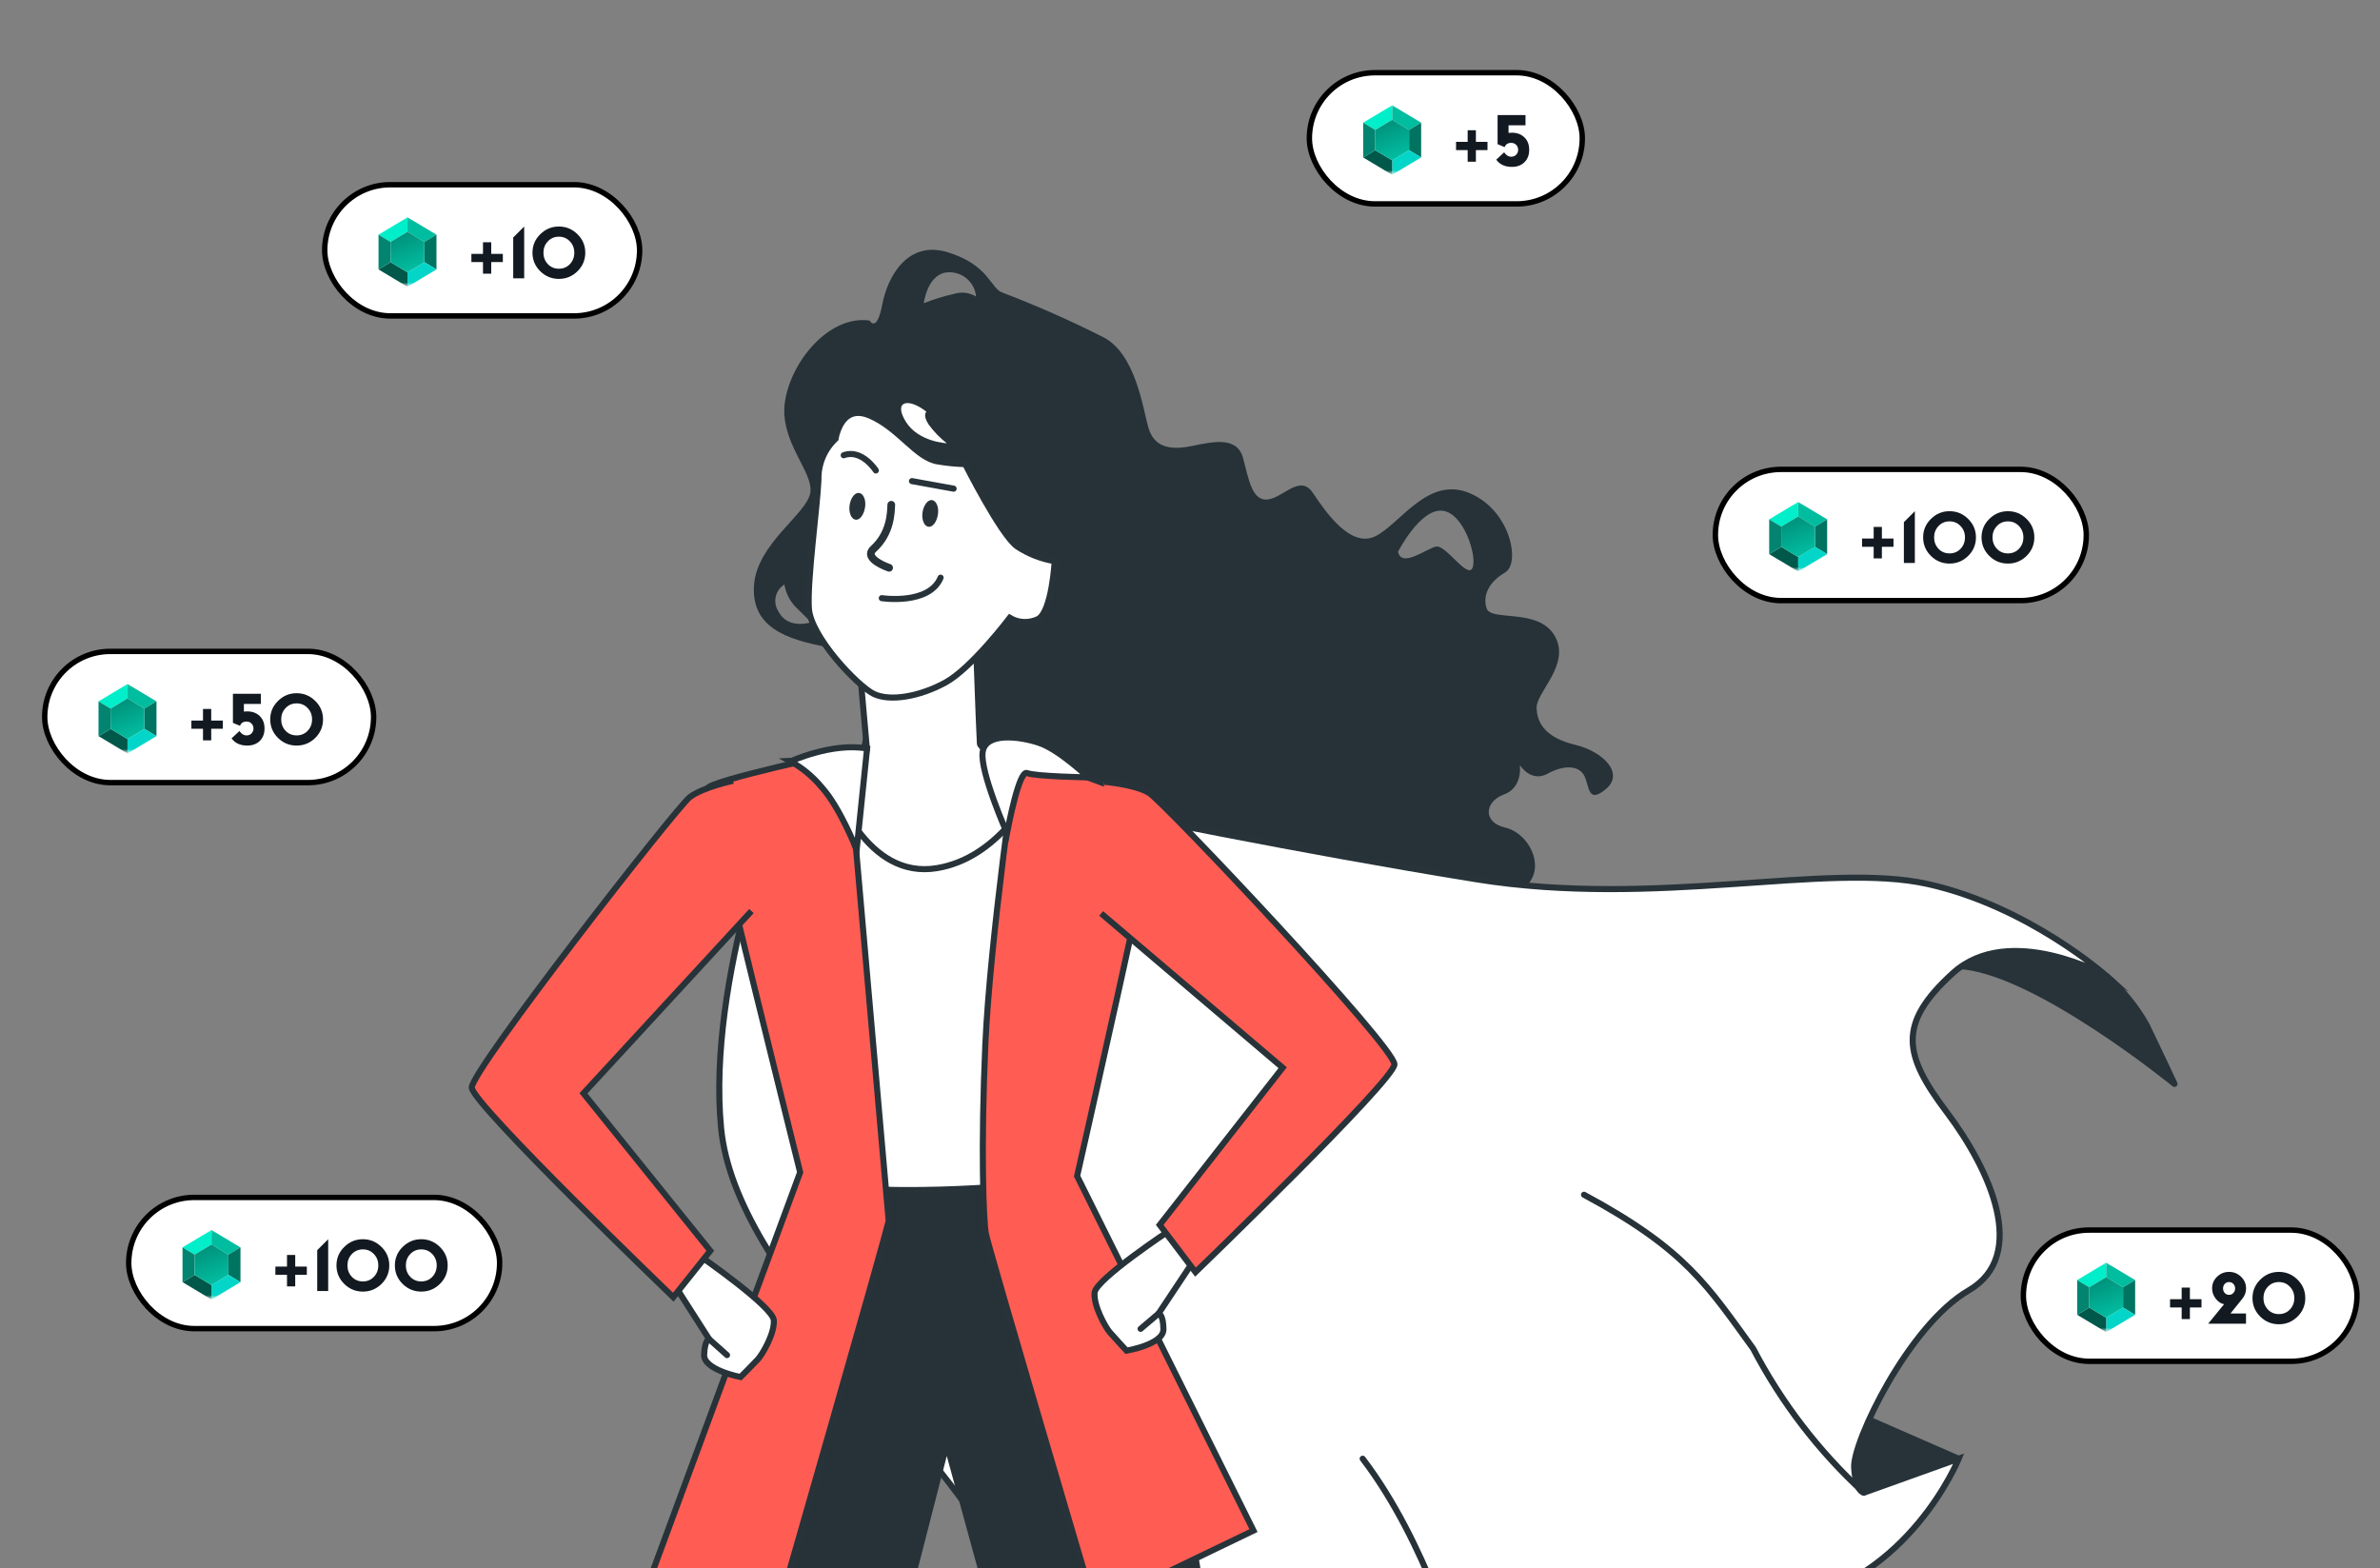 <svg xmlns="http://www.w3.org/2000/svg" width="510" height="336" viewBox="0 0 510 336" fill="none">
  <rect x="0" y="0" width="510" height="336" fill="#808080" stroke="none"/>
  <g clip-path="url(#clip0_32095_83442)">
    <path d="M184.457 160.511C183.09 165.871 180.817 171.335 190.192 173.063C199.576 174.791 203.104 187.148 215.071 190.789C227.039 194.43 251.109 193.747 264.252 185.304C277.396 176.862 298.866 191.65 308.652 193.934C318.438 196.21 324.078 193.487 327.551 189.321C331.025 185.164 327.422 178.456 322.53 177.332C317.637 176.198 318.146 171.736 322.265 170.248C326.384 168.76 325.676 163.936 325.676 163.936C325.676 163.936 328.045 167.771 331.651 165.774C335.258 163.777 338.447 164.065 339.527 166.303C340.615 168.54 340.212 172.366 344.15 169.049C348.097 165.731 343.636 161.065 337.483 159.58C331.338 158.095 329.363 155.068 329.271 151.685C329.179 148.293 336.64 142.384 333.164 136.278C329.688 130.172 319.479 133.256 318.557 130.355C317.634 127.453 319.199 124.605 322.522 122.671C325.845 120.745 323.757 109.365 314.879 105.652C306.001 101.939 300.097 112.207 294.766 114.883C289.436 117.559 284.067 109.705 281.324 105.607C278.581 101.517 275.013 106.631 271.676 107.024C268.339 107.426 267.616 102.889 266.383 98.197C265.151 93.505 260.142 94.585 255.347 95.578C250.551 96.572 247.254 95.716 246.078 91.62C244.903 87.524 243.354 75.751 236.381 72.235C229.389 68.694 222.211 65.524 214.892 62.731C212.256 61.955 212.063 56.8 203.083 54.053C194.523 51.437 190.213 59.168 189.04 65.318C187.867 71.468 186.342 68.684 186.342 68.684C177.688 67.474 169.493 77.412 168.206 86.069C166.927 94.726 174.549 101.206 173.61 105.744C172.671 110.283 162.2 116.547 161.577 125.379C160.963 134.21 168.085 137.045 177.762 138.727C187.447 140.392 185.824 155.15 184.457 160.511ZM173.836 133.339C173.836 133.339 168.901 135.005 166.84 131.08C166.812 131.038 166.785 131.004 166.766 130.962C165.55 129.015 166.139 126.455 168.085 125.239C168.391 127.151 169.305 128.918 170.698 130.269L173.836 133.339ZM307.721 117.118C305.641 117.56 300.325 121.786 299.577 118.228C299.577 118.228 304.184 109.178 308.896 109.418C313.608 109.657 316.589 119.195 315.539 121.676C314.488 124.158 309.8 116.677 307.721 117.118ZM204.378 62.986C202.188 63.475 200.039 64.144 197.957 64.976C197.957 64.976 198.617 59.243 202.476 58.423C202.631 58.4 202.786 58.377 202.932 58.363C206.083 58.072 208.863 60.393 209.154 63.535C207.719 62.671 205.97 62.476 204.378 62.986Z" fill="#263238"/>
    <path d="M419.679 312.565L392.058 300.501C391.371 304.122 391.467 307.851 392.354 311.429C393.775 318.175 395.914 325.561 401.989 325.204C408.065 324.847 419.679 312.565 419.679 312.565Z" fill="#273339" stroke="#273339" stroke-width="1.302" stroke-linecap="round" stroke-linejoin="round"/>
    <path d="M329.549 363.474C329.549 363.474 318.61 339.588 316.361 335.974C314.113 332.36 298.722 331.896 301.828 344.338C304.935 356.79 313.832 363.074 319.348 363.743C322.742 364.179 326.177 364.085 329.549 363.474Z" fill="#273339" stroke="#273339" stroke-width="1.302" stroke-linecap="round" stroke-linejoin="round"/>
    <path d="M451.357 209.092C454.846 212.088 457.779 215.685 460.016 219.707C462.747 225.347 465.959 232.252 465.959 232.252C465.959 232.252 435.505 207.424 419.422 206.986C403.339 206.548 399.356 206.809 399.356 206.809C399.356 206.809 418.894 196.794 429.621 199.242C436.978 201.193 443.965 204.362 450.291 208.612L451.357 209.092Z" fill="#273339" stroke="#273339" stroke-width="1.302" stroke-linecap="round" stroke-linejoin="round"/>
    <path d="M238.758 174.054C238.758 174.054 277.576 182.139 316.266 188.393C354.955 194.646 391.494 184.611 413.084 189.425C434.675 194.239 451.348 209.093 451.348 209.093C451.348 209.093 430.58 197.545 418.5 208.493C406.42 219.442 407.978 226.14 417.21 238.379C426.441 250.619 434.767 268.999 421.865 276.505C408.964 284.012 397.001 308.987 397.317 314.441C397.634 319.903 399.45 319.835 399.45 319.835L419.731 312.564C419.731 312.564 409.078 338.746 383.187 343.308C357.296 347.871 343.956 338.305 327.62 339.912C311.285 341.527 312.735 355.989 312.735 355.989C312.735 355.989 328.784 359.927 329.594 363.526C330.404 367.125 325.747 370.434 306.616 366.083C287.486 361.731 277.516 347.111 268.954 356.733C260.393 366.355 255.439 375.167 245.716 375.73C236.002 376.292 229.288 365.128 216.088 337.299C202.887 309.47 157.617 273.833 154.52 241.729C151.423 209.625 167.884 168.519 167.884 168.519L238.758 174.054Z" fill="white" stroke="#273339" stroke-width="1.302" stroke-miterlimit="10"/>
    <path d="M251.717 187.305C251.717 187.305 280.647 192.918 303.938 206.157C327.23 219.404 371.176 221.693 383.626 226.451C389.972 228.69 396.057 231.598 401.784 235.126" stroke="white" stroke-width="1.302" stroke-linecap="round" stroke-linejoin="round"/>
    <path d="M399.363 319.825C389.739 310.987 381.726 300.538 375.672 288.959C365.886 275.506 361.282 267.769 339.432 256.01" stroke="#263238" stroke-width="1.302" stroke-linecap="round" stroke-linejoin="round"/>
    <path d="M312.69 355.936C312.69 355.936 305.772 330.616 292.002 312.57" stroke="#263238" stroke-width="1.302" stroke-linecap="round" stroke-linejoin="round"/>
    <path d="M224.295 253.324C224.295 253.324 251.608 310.22 255.94 332.49C260.271 354.761 276.61 488.329 276.61 488.329L252.392 490.369L210.591 337.615L202.86 309.452L153.794 500.343L133.053 499.732C133.053 499.732 149.581 356.378 156.73 321.951C161.734 298.951 168.372 276.331 176.572 254.267L224.295 253.324Z" fill="#263238" stroke="#263238" stroke-width="1.302" stroke-linecap="round" stroke-linejoin="round"/>
    <path d="M208.857 129.274C208.857 129.274 209.762 156.047 209.979 159.304C210.196 162.561 240.591 170.268 240.591 170.268L224.199 253.327C224.199 253.327 198.783 256.451 176.49 254.166L158.643 166.896L185.752 160.409L183.858 138.939C183.85 138.94 201.082 137.914 208.857 129.274Z" fill="white" stroke="#273339" stroke-width="1.302" stroke-miterlimit="10"/>
    <path d="M176.481 162.638C178.74 170.01 185.926 188.476 200.766 186.024C213.601 183.908 220.988 170.9 223.555 165.442C231.785 168.036 240.712 170.275 240.712 170.275L224.32 253.333C224.32 253.333 198.904 256.457 176.611 254.173L158.763 166.903L176.481 162.638Z" fill="white" stroke="#273339" stroke-width="1.302" stroke-linecap="round" stroke-linejoin="round"/>
    <path d="M217.942 161.464C217.942 161.464 212.142 201.384 211.149 223.723C210.157 246.063 210.729 261.363 211.245 264.28C211.752 267.197 234.575 344.355 234.575 344.355L268.607 327.969L230.81 252.003C230.81 252.003 248.033 176.102 247.805 173.478C247.577 170.862 217.942 161.464 217.942 161.464Z" fill="#FF5D54" stroke="#273339" stroke-width="1.302" stroke-miterlimit="10"/>
    <path d="M181.599 160.963C181.599 160.963 190.354 260.552 190.425 261.519C190.495 262.486 166.256 346.678 166.256 346.678L138.985 339.106L171.46 251.194C171.46 251.194 151.376 170.572 151.609 168.944C151.834 167.307 181.599 160.963 181.599 160.963Z" fill="#FF5D54" stroke="#273339" stroke-width="1.302" stroke-miterlimit="10"/>
    <path d="M179.053 94.009C179.109 93.66 179.183 93.32 179.291 92.978C179.858 90.99 181.604 86.967 186.438 89.064C192.688 91.749 196.411 98.227 201.009 98.878C202.935 99.205 204.874 99.392 206.833 99.449C206.833 99.449 214.421 114.539 217.92 117.067C220.362 118.69 223.114 119.774 226.007 120.246C226.007 120.246 225.419 130.939 222.477 132.634C220.529 133.581 218.239 133.494 216.379 132.385C216.379 132.385 208.175 143.216 202.564 146.266C196.953 149.317 190.626 150.359 187.193 148.668C183.752 146.969 173.674 136.407 173.324 130.297C172.966 124.187 175.113 108.871 175.382 102.868C175.274 99.52 176.618 96.3 179.053 94.009Z" fill="white" stroke="#273339" stroke-width="1.302" stroke-miterlimit="10"/>
    <path d="M198.515 88.227C198.515 88.227 197.647 88.883 198.98 90.946C200.085 92.464 201.391 93.818 202.872 94.975C202.872 94.975 196.774 94.727 194.071 90.307C191.368 85.887 194.685 85.174 198.515 88.227Z" fill="white"/>
    <path d="M197.683 109.789C197.464 111.365 198.027 112.747 198.95 112.877C199.864 113.007 200.738 111.823 200.982 110.246C201.235 108.669 200.638 107.288 199.715 107.158C198.801 107.036 197.896 108.308 197.683 109.789Z" fill="#273339"/>
    <path d="M182.053 108.277C181.835 109.853 182.415 111.234 183.338 111.365C184.252 111.495 185.125 110.293 185.369 108.716C185.622 107.139 185.025 105.758 184.102 105.628C183.188 105.498 182.279 106.684 182.053 108.277Z" fill="#273339"/>
    <path d="M204.345 104.707L195.424 103.092" stroke="#273339" stroke-width="1.302" stroke-linecap="round" stroke-linejoin="round"/>
    <path d="M187.682 100.81C187.682 100.81 184.665 96.107 180.795 97.55" stroke="#273339" stroke-width="1.302" stroke-linecap="round" stroke-linejoin="round"/>
    <path d="M188.955 128.174C188.955 128.174 199.094 129.709 201.557 123.78" stroke="#273339" stroke-width="1.302" stroke-linecap="round" stroke-linejoin="round"/>
    <path d="M149.965 269.122C149.965 269.122 165.649 279.985 165.82 282.915C165.99 285.845 163.307 290.302 162.391 291.289C161.483 292.267 158.687 295.074 158.687 295.074C158.687 295.074 150.748 293.543 150.886 290.298C151.016 287.046 151.947 286.924 151.947 286.924L145.112 276.241L149.965 269.122Z" fill="white" stroke="#273339" stroke-width="1.302" stroke-miterlimit="10"/>
    <path d="M152.002 286.99L155.792 290.365" stroke="#273339" stroke-width="1.302" stroke-linecap="round" stroke-linejoin="round"/>
    <path d="M161.026 195.218L125.026 234.274L152.202 268.016L144.276 277.96C144.276 277.96 101.296 236.642 101.093 233.055C100.89 229.469 145.001 172.934 147.823 170.802C150.645 168.669 157.098 167.302 157.098 167.302" fill="#FF5D54"/>
    <path d="M161.026 195.218L125.026 234.274L152.202 268.016L144.276 277.96C144.276 277.96 101.296 236.642 101.093 233.055C100.89 229.469 145.001 172.934 147.823 170.802C150.645 168.669 157.098 167.302 157.098 167.302" stroke="#273339" stroke-width="1.302" stroke-miterlimit="10"/>
    <path d="M250.698 263.621C250.698 263.621 234.791 274.133 234.551 276.992C234.311 279.842 236.89 284.396 237.786 285.445C238.683 286.486 241.399 289.416 241.399 289.416C241.399 289.416 249.353 288.096 249.308 284.815C249.263 281.534 248.273 281.459 248.273 281.459L255.301 270.889L250.698 263.621Z" fill="white" stroke="#273339" stroke-width="1.302" stroke-miterlimit="10"/>
    <path d="M248.282 281.461L244.412 284.741" stroke="#273339" stroke-width="1.302" stroke-linecap="round" stroke-linejoin="round"/>
    <path d="M235.964 195.733L274.859 228.785L248.506 262.466L256.177 272.59C256.177 272.59 298.526 231.685 298.808 228.106C299.089 224.519 249.289 171.728 246.206 169.895C243.132 168.061 236.581 167.518 236.581 167.518" fill="#FF5D54"/>
    <path d="M235.964 195.733L274.859 228.785L248.506 262.466L256.177 272.59C256.177 272.59 298.526 231.685 298.808 228.106C299.089 224.519 249.289 171.728 246.206 169.895C243.132 168.061 236.581 167.518 236.581 167.518" stroke="#273339" stroke-width="1.302" stroke-miterlimit="10"/>
    <path d="M215.791 178.541C215.791 178.541 209.973 165.411 210.568 161.154C211.162 156.896 218.374 157.744 222.672 159.186C226.978 160.627 233.212 166.578 233.212 166.578C233.212 166.578 221.824 166.38 220.099 165.648C218.374 164.916 216.112 176.927 215.791 178.541Z" fill="white" stroke="#273339" stroke-width="1.302" stroke-miterlimit="10"/>
    <path d="M185.803 160.389L183.566 182.117C183.566 182.117 180.095 173.126 176.039 168.644C174.188 166.409 171.936 164.545 169.398 163.15C169.407 163.15 178.295 159.041 185.803 160.389Z" fill="white" stroke="#273339" stroke-width="1.302" stroke-miterlimit="10"/>
    <path d="M190.986 108.16C190.907 109.92 190.856 114.245 187.196 117.595C184.817 119.756 190.524 121.666 190.524 121.666" stroke="#273339" stroke-width="1.648" stroke-linecap="round" stroke-linejoin="round"/>
    <rect x="69.58" y="39.58" width="67.483" height="28.116" rx="14.058" fill="white"/>
    <rect x="69.58" y="39.58" width="67.483" height="28.116" rx="14.058" stroke="black" stroke-width="1.159"/>
    <mask id="mask0_32095_83442" style="mask-type:alpha" maskUnits="userSpaceOnUse" x="79" y="46" width="16" height="16">
      <rect x="79.821" y="46.138" width="15" height="15" fill="#C4C4C4"/>
    </mask>
    <g mask="url(#mask0_32095_83442)">
      <path d="M87.321 46.565L81.11 50.289L83.698 51.84L87.321 49.668L87.321 46.565Z" fill="#00EEC9"/>
      <path d="M93.531 50.289L87.321 46.565L87.321 49.668L90.943 51.84L93.531 50.289Z" fill="#00BD9F"/>
      <path d="M93.531 57.735V50.289L90.943 51.84V56.184L93.531 57.735Z" fill="#007361"/>
      <path d="M87.321 61.459L93.531 57.735L90.943 56.184L87.321 58.356L87.321 61.459Z" fill="#03D6C9"/>
      <path d="M81.11 57.735L87.321 61.459L87.321 58.356L83.698 56.184L81.11 57.735Z" fill="#00584A"/>
      <path d="M81.11 50.289V57.735L83.698 56.184V51.84L81.11 50.289Z" fill="#038470"/>
      <path d="M90.943 51.84L87.321 49.668L83.698 51.84V56.184L87.321 58.356L90.943 56.184V51.84Z" fill="url(#paint0_linear_32095_83442)"/>
    </g>
    <path d="M101.011 56.159V54.397H103.5V51.908H105.262V54.397H107.751V56.159H105.262V58.648H103.5V56.159H101.011ZM109.975 59.638V50.888L112.325 48.538V59.638H109.975ZM123.747 58.123C122.634 59.215 121.305 59.761 119.759 59.761C118.213 59.761 116.884 59.215 115.771 58.123C114.658 57.02 114.101 55.696 114.101 54.15C114.101 52.604 114.658 51.285 115.771 50.192C116.884 49.09 118.213 48.538 119.759 48.538C121.305 48.538 122.634 49.09 123.747 50.192C124.86 51.285 125.417 52.604 125.417 54.15C125.417 55.696 124.86 57.02 123.747 58.123ZM117.394 56.592C118.022 57.252 118.811 57.581 119.759 57.581C120.707 57.581 121.495 57.252 122.124 56.592C122.753 55.922 123.067 55.108 123.067 54.15C123.067 53.191 122.753 52.382 122.124 51.723C121.495 51.053 120.707 50.718 119.759 50.718C118.811 50.718 118.022 51.053 117.394 51.723C116.765 52.382 116.451 53.191 116.451 54.15C116.451 55.108 116.765 55.922 117.394 56.592Z" fill="#131921"/>
    <rect x="280.58" y="15.58" width="58.483" height="28.116" rx="14.058" fill="white"/>
    <rect x="280.58" y="15.58" width="58.483" height="28.116" rx="14.058" stroke="black" stroke-width="1.159"/>
    <mask id="mask1_32095_83442" style="mask-type:alpha" maskUnits="userSpaceOnUse" x="290" y="22" width="16" height="16">
      <rect x="290.821" y="22.137" width="15" height="15" fill="#C4C4C4"/>
    </mask>
    <g mask="url(#mask1_32095_83442)">
      <path d="M298.321 22.565L292.11 26.289L294.698 27.84L298.321 25.668L298.321 22.565Z" fill="#00EEC9"/>
      <path d="M304.531 26.289L298.321 22.565L298.321 25.668L301.943 27.84L304.531 26.289Z" fill="#00BD9F"/>
      <path d="M304.531 33.735V26.289L301.943 27.84V32.184L304.531 33.735Z" fill="#007361"/>
      <path d="M298.321 37.459L304.531 33.735L301.943 32.184L298.321 34.356L298.321 37.459Z" fill="#03D6C9"/>
      <path d="M292.11 33.735L298.321 37.459L298.321 34.356L294.698 32.184L292.11 33.735Z" fill="#00584A"/>
      <path d="M292.11 26.289V33.735L294.698 32.184V27.84L292.11 26.289Z" fill="#038470"/>
      <path d="M301.943 27.84L298.321 25.668L294.698 27.84V32.184L298.321 34.356L301.943 32.184V27.84Z" fill="url(#paint1_linear_32095_83442)"/>
    </g>
    <path d="M312.011 32.159V30.397H314.5V27.908H316.262V30.397H318.751V32.159H316.262V34.648H314.5V32.159H312.011ZM323.974 35.761C322.49 35.761 321.372 35.246 320.619 34.215L322.32 32.639C322.732 33.267 323.232 33.581 323.819 33.581C324.273 33.581 324.633 33.437 324.901 33.149C325.18 32.86 325.319 32.51 325.319 32.097C325.319 31.685 325.18 31.335 324.901 31.046C324.633 30.758 324.273 30.613 323.819 30.613C323.118 30.613 322.655 30.917 322.428 31.526L320.913 30.892V24.662H326.895V26.842H323.263V28.48C323.5 28.449 323.737 28.434 323.974 28.434C325.087 28.434 325.983 28.769 326.664 29.439C327.344 30.098 327.684 30.984 327.684 32.097C327.684 33.211 327.344 34.102 326.664 34.772C325.983 35.431 325.087 35.761 323.974 35.761Z" fill="#131921"/>
    <rect x="367.58" y="100.58" width="79.483" height="28.116" rx="14.058" fill="white"/>
    <rect x="367.58" y="100.58" width="79.483" height="28.116" rx="14.058" stroke="black" stroke-width="1.159"/>
    <mask id="mask2_32095_83442" style="mask-type:alpha" maskUnits="userSpaceOnUse" x="377" y="107" width="16" height="16">
      <rect x="377.821" y="107.137" width="15" height="15" fill="#C4C4C4"/>
    </mask>
    <g mask="url(#mask2_32095_83442)">
      <path d="M385.321 107.565L379.11 111.289L381.698 112.84L385.321 110.668L385.321 107.565Z" fill="#00EEC9"/>
      <path d="M391.531 111.289L385.321 107.565L385.321 110.668L388.943 112.84L391.531 111.289Z" fill="#00BD9F"/>
      <path d="M391.531 118.735V111.289L388.943 112.84V117.184L391.531 118.735Z" fill="#007361"/>
      <path d="M385.321 122.459L391.531 118.735L388.943 117.184L385.321 119.356L385.321 122.459Z" fill="#03D6C9"/>
      <path d="M379.11 118.735L385.321 122.459L385.321 119.356L381.698 117.184L379.11 118.735Z" fill="#00584A"/>
      <path d="M379.11 111.289V118.735L381.698 117.184V112.84L379.11 111.289Z" fill="#038470"/>
      <path d="M388.943 112.84L385.321 110.668L381.698 112.84V117.184L385.321 119.356L388.943 117.184V112.84Z" fill="url(#paint2_linear_32095_83442)"/>
    </g>
    <path d="M399.011 117.159V115.397H401.5V112.908H403.262V115.397H405.751V117.159H403.262V119.648H401.5V117.159H399.011ZM407.975 120.637V111.888L410.325 109.538V120.637H407.975ZM421.747 119.123C420.634 120.215 419.305 120.761 417.759 120.761C416.213 120.761 414.884 120.215 413.771 119.123C412.658 118.02 412.101 116.696 412.101 115.15C412.101 113.604 412.658 112.285 413.771 111.192C414.884 110.09 416.213 109.538 417.759 109.538C419.305 109.538 420.634 110.09 421.747 111.192C422.86 112.285 423.417 113.604 423.417 115.15C423.417 116.696 422.86 118.02 421.747 119.123ZM415.394 117.592C416.022 118.252 416.811 118.581 417.759 118.581C418.707 118.581 419.495 118.252 420.124 117.592C420.753 116.922 421.067 116.108 421.067 115.15C421.067 114.191 420.753 113.382 420.124 112.723C419.495 112.053 418.707 111.718 417.759 111.718C416.811 111.718 416.022 112.053 415.394 112.723C414.765 113.382 414.451 114.191 414.451 115.15C414.451 116.108 414.765 116.922 415.394 117.592ZM434.262 119.123C433.149 120.215 431.82 120.761 430.274 120.761C428.728 120.761 427.398 120.215 426.285 119.123C425.172 118.02 424.616 116.696 424.616 115.15C424.616 113.604 425.172 112.285 426.285 111.192C427.398 110.09 428.728 109.538 430.274 109.538C431.82 109.538 433.149 110.09 434.262 111.192C435.375 112.285 435.931 113.604 435.931 115.15C435.931 116.696 435.375 118.02 434.262 119.123ZM427.909 117.592C428.537 118.252 429.326 118.581 430.274 118.581C431.222 118.581 432.01 118.252 432.639 117.592C433.267 116.922 433.582 116.108 433.582 115.15C433.582 114.191 433.267 113.382 432.639 112.723C432.01 112.053 431.222 111.718 430.274 111.718C429.326 111.718 428.537 112.053 427.909 112.723C427.28 113.382 426.966 114.191 426.966 115.15C426.966 116.108 427.28 116.922 427.909 117.592Z" fill="#131921"/>
    <rect x="433.58" y="263.58" width="71.483" height="28.116" rx="14.058" fill="white"/>
    <rect x="433.58" y="263.58" width="71.483" height="28.116" rx="14.058" stroke="black" stroke-width="1.159"/>
    <mask id="mask3_32095_83442" style="mask-type:alpha" maskUnits="userSpaceOnUse" x="443" y="270" width="16" height="16">
      <rect x="443.821" y="270.137" width="15" height="15" fill="#C4C4C4"/>
    </mask>
    <g mask="url(#mask3_32095_83442)">
      <path d="M451.321 270.565L445.11 274.289L447.698 275.84L451.321 273.668L451.321 270.565Z" fill="#00EEC9"/>
      <path d="M457.531 274.289L451.321 270.565L451.321 273.668L454.943 275.84L457.531 274.289Z" fill="#00BD9F"/>
      <path d="M457.531 281.735V274.289L454.943 275.84V280.184L457.531 281.735Z" fill="#007361"/>
      <path d="M451.321 285.459L457.531 281.735L454.943 280.184L451.321 282.356L451.321 285.459Z" fill="#03D6C9"/>
      <path d="M445.11 281.735L451.321 285.459L451.321 282.356L447.698 280.184L445.11 281.735Z" fill="#00584A"/>
      <path d="M445.11 274.289V281.735L447.698 280.184V275.84L445.11 274.289Z" fill="#038470"/>
      <path d="M454.943 275.84L451.321 273.668L447.698 275.84V280.184L451.321 282.356L454.943 280.184V275.84Z" fill="url(#paint3_linear_32095_83442)"/>
    </g>
    <path d="M465.011 280.159V278.397H467.5V275.908H469.262V278.397H471.751V280.159H469.262V282.648H467.5V280.159H465.011ZM473.186 283.637L476.587 279.464C475.907 279.34 475.309 278.943 474.794 278.273C474.279 277.603 474.021 276.872 474.021 276.078C474.021 275.089 474.377 274.254 475.088 273.574C475.799 272.883 476.654 272.538 477.654 272.538C478.654 272.538 479.509 272.883 480.22 273.574C480.942 274.264 481.302 275.099 481.302 276.078C481.302 276.913 481.024 277.665 480.467 278.335L477.948 281.458H481.287V283.637H473.186ZM476.726 277.052C476.964 277.32 477.273 277.454 477.654 277.454C478.035 277.454 478.344 277.32 478.582 277.052C478.829 276.784 478.953 276.46 478.953 276.078C478.953 275.697 478.829 275.377 478.582 275.12C478.344 274.852 478.035 274.718 477.654 274.718C477.273 274.718 476.964 274.852 476.726 275.12C476.489 275.377 476.371 275.697 476.371 276.078C476.371 276.46 476.489 276.784 476.726 277.052ZM492.321 282.123C491.208 283.215 489.879 283.761 488.333 283.761C486.787 283.761 485.458 283.215 484.345 282.123C483.232 281.02 482.675 279.696 482.675 278.15C482.675 276.604 483.232 275.285 484.345 274.192C485.458 273.09 486.787 272.538 488.333 272.538C489.879 272.538 491.208 273.09 492.321 274.192C493.434 275.285 493.991 276.604 493.991 278.15C493.991 279.696 493.434 281.02 492.321 282.123ZM485.968 280.592C486.597 281.252 487.385 281.581 488.333 281.581C489.281 281.581 490.07 281.252 490.698 280.592C491.327 279.922 491.641 279.108 491.641 278.15C491.641 277.191 491.327 276.382 490.698 275.723C490.07 275.053 489.281 274.718 488.333 274.718C487.385 274.718 486.597 275.053 485.968 275.723C485.339 276.382 485.025 277.191 485.025 278.15C485.025 279.108 485.339 279.922 485.968 280.592Z" fill="#131921"/>
    <rect x="27.58" y="256.58" width="79.483" height="28.116" rx="14.058" fill="white"/>
    <rect x="27.58" y="256.58" width="79.483" height="28.116" rx="14.058" stroke="black" stroke-width="1.159"/>
    <mask id="mask4_32095_83442" style="mask-type:alpha" maskUnits="userSpaceOnUse" x="37" y="263" width="16" height="16">
      <rect x="37.821" y="263.137" width="15" height="15" fill="#C4C4C4"/>
    </mask>
    <g mask="url(#mask4_32095_83442)">
      <path d="M45.321 263.565L39.11 267.289L41.698 268.84L45.321 266.668L45.321 263.565Z" fill="#00EEC9"/>
      <path d="M51.531 267.289L45.321 263.565L45.321 266.668L48.943 268.84L51.531 267.289Z" fill="#00BD9F"/>
      <path d="M51.531 274.735V267.289L48.943 268.84V273.184L51.531 274.735Z" fill="#007361"/>
      <path d="M45.321 278.459L51.531 274.735L48.943 273.184L45.321 275.356L45.321 278.459Z" fill="#03D6C9"/>
      <path d="M39.11 274.735L45.321 278.459L45.321 275.356L41.698 273.184L39.11 274.735Z" fill="#00584A"/>
      <path d="M39.11 267.289V274.735L41.698 273.184V268.84L39.11 267.289Z" fill="#038470"/>
      <path d="M48.943 268.84L45.321 266.668L41.698 268.84V273.184L45.321 275.356L48.943 273.184V268.84Z" fill="url(#paint4_linear_32095_83442)"/>
    </g>
    <path d="M59.011 273.159V271.397H61.5V268.908H63.262V271.397H65.751V273.159H63.262V275.648H61.5V273.159H59.011ZM67.975 276.637V267.888L70.325 265.538V276.637H67.975ZM81.747 275.123C80.634 276.215 79.305 276.761 77.759 276.761C76.213 276.761 74.884 276.215 73.771 275.123C72.658 274.02 72.101 272.696 72.101 271.15C72.101 269.604 72.658 268.285 73.771 267.192C74.884 266.09 76.213 265.538 77.759 265.538C79.305 265.538 80.634 266.09 81.747 267.192C82.86 268.285 83.417 269.604 83.417 271.15C83.417 272.696 82.86 274.02 81.747 275.123ZM75.394 273.592C76.022 274.252 76.811 274.581 77.759 274.581C78.707 274.581 79.495 274.252 80.124 273.592C80.753 272.922 81.067 272.108 81.067 271.15C81.067 270.191 80.753 269.382 80.124 268.723C79.495 268.053 78.707 267.718 77.759 267.718C76.811 267.718 76.022 268.053 75.394 268.723C74.765 269.382 74.451 270.191 74.451 271.15C74.451 272.108 74.765 272.922 75.394 273.592ZM94.262 275.123C93.149 276.215 91.82 276.761 90.274 276.761C88.728 276.761 87.398 276.215 86.285 275.123C85.172 274.02 84.616 272.696 84.616 271.15C84.616 269.604 85.172 268.285 86.285 267.192C87.398 266.09 88.728 265.538 90.274 265.538C91.82 265.538 93.149 266.09 94.262 267.192C95.375 268.285 95.931 269.604 95.931 271.15C95.931 272.696 95.375 274.02 94.262 275.123ZM87.909 273.592C88.537 274.252 89.326 274.581 90.274 274.581C91.222 274.581 92.01 274.252 92.639 273.592C93.267 272.922 93.582 272.108 93.582 271.15C93.582 270.191 93.267 269.382 92.639 268.723C92.01 268.053 91.222 267.718 90.274 267.718C89.326 267.718 88.537 268.053 87.909 268.723C87.28 269.382 86.966 270.191 86.966 271.15C86.966 272.108 87.28 272.922 87.909 273.592Z" fill="#131921"/>
    <rect x="9.58" y="139.58" width="70.483" height="28.116" rx="14.058" fill="white"/>
    <rect x="9.58" y="139.58" width="70.483" height="28.116" rx="14.058" stroke="black" stroke-width="1.159"/>
    <mask id="mask5_32095_83442" style="mask-type:alpha" maskUnits="userSpaceOnUse" x="19" y="146" width="16" height="16">
      <rect x="19.821" y="146.137" width="15" height="15" fill="#C4C4C4"/>
    </mask>
    <g mask="url(#mask5_32095_83442)">
      <path d="M27.321 146.565L21.11 150.289L23.698 151.84L27.321 149.668L27.321 146.565Z" fill="#00EEC9"/>
      <path d="M33.531 150.289L27.321 146.565L27.321 149.668L30.943 151.84L33.531 150.289Z" fill="#00BD9F"/>
      <path d="M33.531 157.735V150.289L30.943 151.84V156.184L33.531 157.735Z" fill="#007361"/>
      <path d="M27.321 161.459L33.531 157.735L30.943 156.184L27.321 158.356L27.321 161.459Z" fill="#03D6C9"/>
      <path d="M21.11 157.735L27.321 161.459L27.321 158.356L23.698 156.184L21.11 157.735Z" fill="#00584A"/>
      <path d="M21.11 150.289V157.735L23.698 156.184V151.84L21.11 150.289Z" fill="#038470"/>
      <path d="M30.943 151.84L27.321 149.668L23.698 151.84V156.184L27.321 158.356L30.943 156.184V151.84Z" fill="url(#paint5_linear_32095_83442)"/>
    </g>
    <path d="M41.011 156.159V154.397H43.5V151.908H45.262V154.397H47.751V156.159H45.262V158.648H43.5V156.159H41.011ZM52.974 159.761C51.49 159.761 50.372 159.246 49.619 158.215L51.32 156.638C51.732 157.267 52.232 157.581 52.819 157.581C53.273 157.581 53.633 157.437 53.901 157.149C54.18 156.86 54.319 156.51 54.319 156.097C54.319 155.685 54.18 155.335 53.901 155.046C53.633 154.758 53.273 154.613 52.819 154.613C52.118 154.613 51.655 154.917 51.428 155.525L49.913 154.892V148.662H55.895V150.842H52.263V152.48C52.5 152.449 52.737 152.434 52.974 152.434C54.087 152.434 54.983 152.769 55.664 153.439C56.344 154.098 56.684 154.984 56.684 156.097C56.684 157.21 56.344 158.102 55.664 158.772C54.983 159.431 54.087 159.761 52.974 159.761ZM67.552 158.123C66.438 159.215 65.109 159.761 63.563 159.761C62.017 159.761 60.688 159.215 59.575 158.123C58.462 157.02 57.905 155.696 57.905 154.15C57.905 152.604 58.462 151.285 59.575 150.192C60.688 149.09 62.017 148.538 63.563 148.538C65.109 148.538 66.438 149.09 67.552 150.192C68.665 151.285 69.221 152.604 69.221 154.15C69.221 155.696 68.665 157.02 67.552 158.123ZM61.198 156.592C61.827 157.252 62.615 157.581 63.563 157.581C64.511 157.581 65.3 157.252 65.928 156.592C66.557 155.922 66.871 155.108 66.871 154.15C66.871 153.191 66.557 152.382 65.928 151.723C65.3 151.053 64.511 150.718 63.563 150.718C62.615 150.718 61.827 151.053 61.198 151.723C60.569 152.382 60.255 153.191 60.255 154.15C60.255 155.108 60.569 155.922 61.198 156.592Z" fill="#131921"/>
  </g>
  <defs>
    <linearGradient id="paint0_linear_32095_83442" x1="88.446" y1="49.512" x2="91.446" y2="57.012" gradientUnits="userSpaceOnUse">
      <stop stop-color="#00937C"/>
      <stop offset="1" stop-color="#02BFA2"/>
    </linearGradient>
    <linearGradient id="paint1_linear_32095_83442" x1="299.446" y1="25.512" x2="302.446" y2="33.012" gradientUnits="userSpaceOnUse">
      <stop stop-color="#00937C"/>
      <stop offset="1" stop-color="#02BFA2"/>
    </linearGradient>
    <linearGradient id="paint2_linear_32095_83442" x1="386.446" y1="110.512" x2="389.446" y2="118.012" gradientUnits="userSpaceOnUse">
      <stop stop-color="#00937C"/>
      <stop offset="1" stop-color="#02BFA2"/>
    </linearGradient>
    <linearGradient id="paint3_linear_32095_83442" x1="452.446" y1="273.512" x2="455.446" y2="281.012" gradientUnits="userSpaceOnUse">
      <stop stop-color="#00937C"/>
      <stop offset="1" stop-color="#02BFA2"/>
    </linearGradient>
    <linearGradient id="paint4_linear_32095_83442" x1="46.446" y1="266.512" x2="49.446" y2="274.012" gradientUnits="userSpaceOnUse">
      <stop stop-color="#00937C"/>
      <stop offset="1" stop-color="#02BFA2"/>
    </linearGradient>
    <linearGradient id="paint5_linear_32095_83442" x1="28.446" y1="149.512" x2="31.446" y2="157.012" gradientUnits="userSpaceOnUse">
      <stop stop-color="#00937C"/>
      <stop offset="1" stop-color="#02BFA2"/>
    </linearGradient>

  </defs>
</svg>
